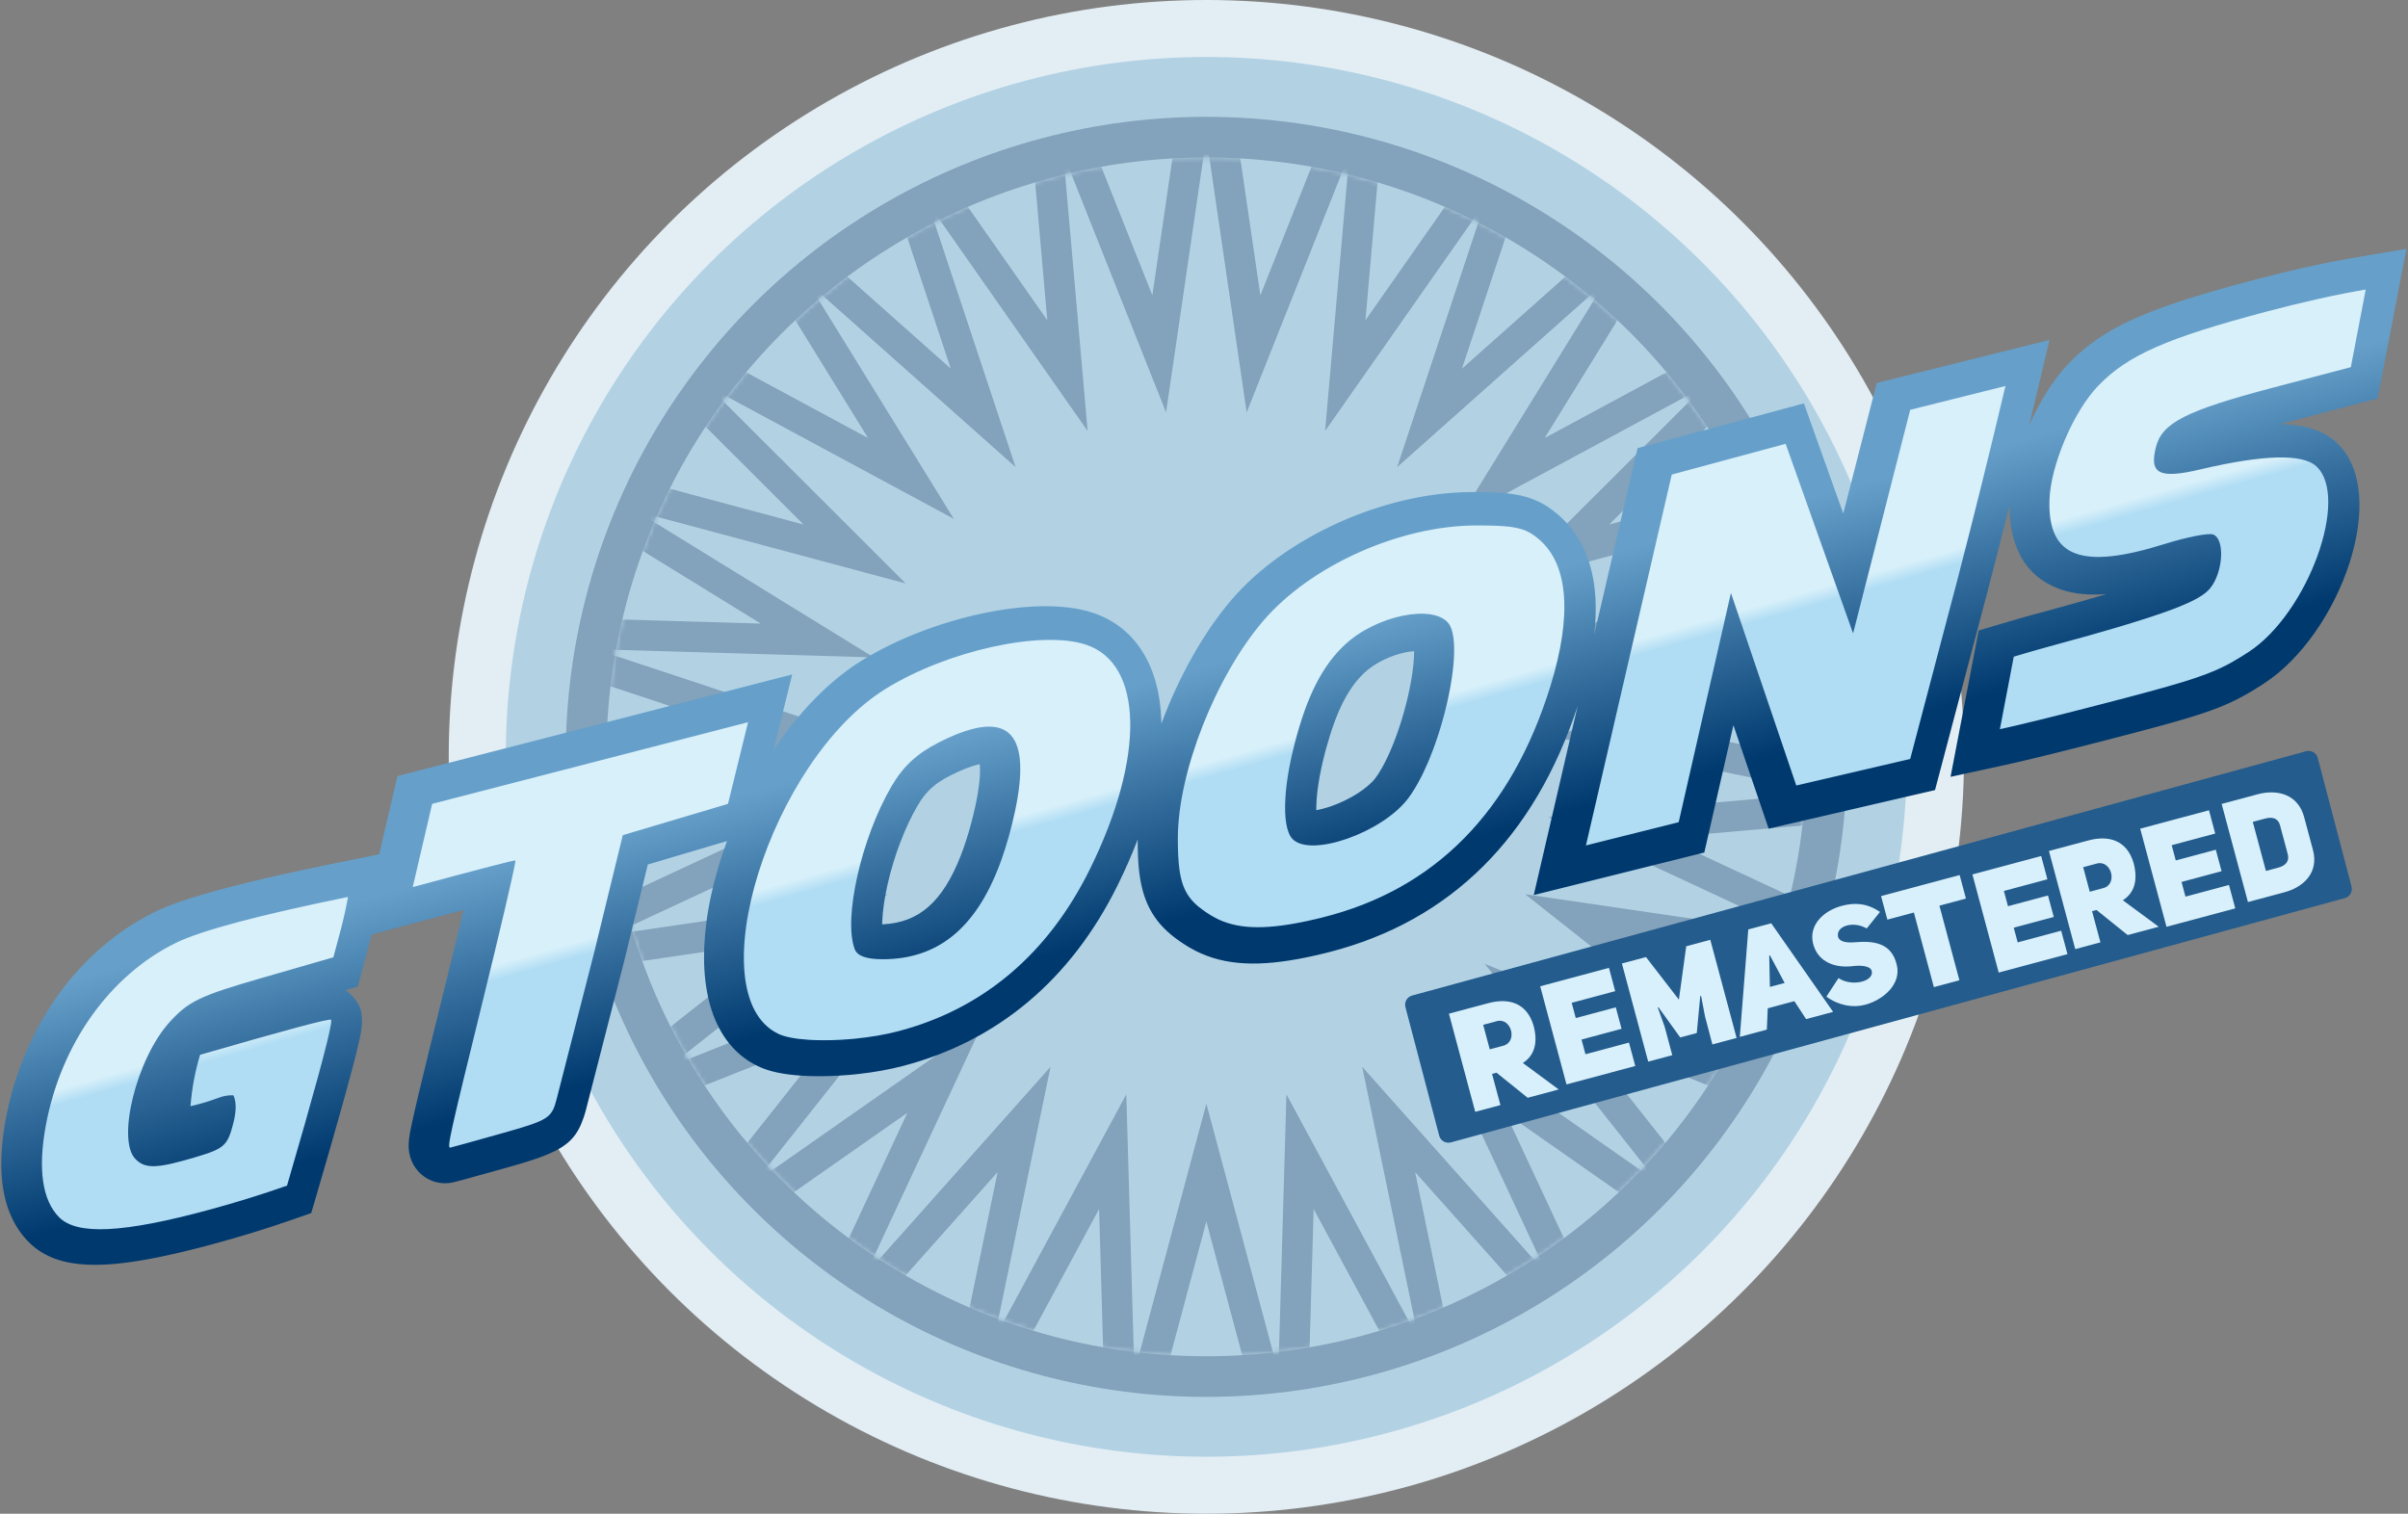 <?xml version="1.0" encoding="UTF-8"?>
<svg width="509px" height="320px" viewBox="0 0 509 320" version="1.1" xmlns="http://www.w3.org/2000/svg" xmlns:xlink="http://www.w3.org/1999/xlink">
    <rect x="0" y="0" width="509" height="320" fill="#808080" stroke="none"/>
    <title>Logo w/ Card</title>
    <defs>
        <ellipse id="path-1" cx="160.149" cy="160" rx="126.83" ry="126.711"></ellipse>
        <linearGradient x1="50%" y1="41.077%" x2="61.156%" y2="57.947%" id="linearGradient-3">
            <stop stop-color="#66A0CA" offset="0%"></stop>
            <stop stop-color="#00396E" offset="100%"></stop>
        </linearGradient>
        <linearGradient x1="50.22%" y1="50%" x2="51.001%" y2="51.106%" id="linearGradient-4">
            <stop stop-color="#D8F0FA" offset="0%"></stop>
            <stop stop-color="#B0DDF4" offset="100%"></stop>
        </linearGradient>
    </defs>
    <g id="Login" stroke="none" stroke-width="1" fill="none" fill-rule="evenodd">
        <g id="Desktop-HD" transform="translate(-465, -96)">
            <g id="Logo-w/-Card" transform="translate(466, 96)">
                <g id="Back-Plain" transform="translate(93.851, 0)">
                    <g id="Background">
                        <ellipse id="Oval" fill="#E3EEF4" cx="160.149" cy="160" rx="160.149" ry="160"></ellipse>
                        <ellipse id="Oval" fill="#B2D2E4" cx="160.149" cy="160" rx="148.095" ry="147.957"></ellipse>
                    </g>
                    <ellipse id="Oval" fill="#83A2BB" cx="160.149" cy="160" rx="135.428" ry="135.302"></ellipse>
                    <mask id="mask-2" fill="white">
                        <use xlink:href="#path-1"></use>
                    </mask>
                    <use id="Oval" fill="#B2D2E4" xlink:href="#path-1"></use>
                    <polygon id="Path" fill="#83A2BB" fill-rule="nonzero" mask="url(#mask-2)" points="171.563 62.438 160.149 -15.525 148.734 62.438 119.633 -10.793 126.522 67.697 81.3 3.145 106.122 77.933 47.219 25.54 88.634 92.593 19.226 55.184 75.004 110.886 -1.171 90.478 65.961 131.828 -12.87 129.52 61.997 154.288 -15.242 170.206 63.326 177.056 -8.158 210.341 69.871 198.906 7.999 247.762 81.285 218.657 32.358 280.452 96.952 235.245 63.607 306.649 116.023 247.778 100.06 324.939 137.475 255.578 139.753 334.338 160.149 258.224 180.545 334.338 182.823 255.578 220.238 324.939 204.274 247.778 256.691 306.649 223.346 235.245 287.94 280.452 239.012 218.657 312.3 247.762 250.426 198.906 328.457 210.341 256.972 177.056 335.54 170.206 258.3 154.288 333.168 129.52 254.336 131.828 321.469 90.478 245.294 110.886 301.073 55.184 231.663 92.593 273.079 25.54 214.175 77.933 238.998 3.145 193.775 67.697 200.666 -10.793"></polygon>
                    <polygon id="Path" fill="#B2D2E4" fill-rule="nonzero" mask="url(#mask-2)" points="160.149 28.993 168.668 87.182 190.39 32.525 185.247 91.108 219 42.928 200.473 98.748 244.437 59.643 213.525 109.689 265.331 81.768 223.7 123.343 280.554 108.111 230.448 138.974 289.286 137.251 233.407 155.737 291.056 167.617 232.416 172.731 285.769 197.573 227.529 189.038 273.71 225.503 219.01 203.78 255.529 249.902 207.318 216.161 232.206 269.455 193.083 225.515 204.998 283.106 177.072 231.337 175.372 290.121 160.149 233.313 144.926 290.121 143.226 231.337 115.3 283.106 127.216 225.515 88.093 269.455 112.98 216.161 64.769 249.902 101.288 203.78 46.588 225.503 92.769 189.038 34.529 197.573 87.882 172.731 29.242 167.617 86.892 155.737 31.012 137.251 89.85 138.974 39.745 108.111 96.599 123.343 54.968 81.768 106.773 109.689 75.861 59.643 119.825 98.748 101.299 42.928 135.051 91.108 129.909 32.525 151.63 87.182"></polygon>
                </g>
                <g id="Logo" transform="translate(0, 52.473)">
                    <g id="gtoons" fill-rule="nonzero">
                        <path d="M496.96,1.947 L507.659,0.144 L501.583,31.759 L480.914,37.183 L481.246,37.191 C485.911,37.315 489.516,38.357 492.205,40.498 L492.524,40.76 L492.784,40.988 C504.571,51.617 493.654,81.572 477.568,92.009 L476.585,92.639 L475.666,93.213 C475.517,93.304 475.37,93.394 475.224,93.482 L474.359,93.994 C474.216,94.077 474.074,94.159 473.931,94.24 L473.503,94.481 L472.845,94.84 L472.223,95.167 L471.808,95.38 L471.39,95.589 L470.75,95.899 L470.084,96.208 L469.398,96.511 L468.689,96.811 L467.952,97.11 L467.18,97.408 L466.37,97.707 L465.517,98.009 L464.302,98.42 L463.327,98.735 L461.933,99.17 L460.021,99.74 L457.9,100.348 L456.037,100.866 L452.939,101.705 L449.439,102.631 L443.277,104.231 L437.286,105.76 L432.077,107.063 L428.681,107.89 L425.271,108.695 L423.196,109.164 L411.304,111.752 L417.25,80.805 L424.585,78.643 L427.27,77.874 L428.703,77.478 L431.432,76.739 L434.843,75.803 L437.236,75.136 L438.754,74.708 L442.287,73.692 L444.293,73.101 L443.795,73.138 C440.479,73.363 437.57,73.083 434.972,72.25 L434.457,72.077 L434.07,71.934 C426.936,69.214 423.726,62.854 423.79,54.287 C423.104,57.032 422.412,59.775 421.713,62.517 L420.659,66.63 L419.141,72.489 L408.023,114.549 L372.857,122.709 L365.406,100.836 L359.252,127.751 L323.2,136.744 L332.49,96.74 C323.431,124.45 305.706,142.171 280.064,148.778 L279.284,148.974 L277.96,149.294 C277.508,149.4 277.062,149.502 276.608,149.603 L275.919,149.753 L274.624,150.02 L273.419,150.252 C263.764,152.026 256.648,151.433 250.552,147.896 L250.128,147.644 L249.732,147.4 L249.164,147.038 L248.394,146.524 C243.251,142.979 240.702,138.756 239.852,132.255 L239.788,131.737 L239.693,130.795 L239.659,130.37 L239.595,129.436 L239.547,128.479 L239.514,127.496 L239.493,126.484 L239.483,125.395 L239.483,124.987 C238.268,128.182 236.84,131.442 235.209,134.74 C225.38,154.605 209.848,167.688 189.714,172.913 C186.904,173.642 183.771,174.198 180.495,174.564 L179.507,174.668 L178.354,174.773 C175.694,174.995 173.058,175.079 170.562,175.016 L169.501,174.98 L168.479,174.925 C164.722,174.685 161.628,174.088 159.205,172.917 C149.506,168.227 146.534,156.338 148.296,142.641 L148.456,141.479 C148.742,139.536 149.12,137.56 149.585,135.567 L149.875,134.369 C150.125,133.369 150.397,132.365 150.689,131.359 L151.05,130.152 L151.431,128.943 C151.626,128.339 151.828,127.734 152.038,127.13 L152.467,125.922 C152.54,125.721 152.614,125.52 152.688,125.319 L135.935,130.283 L130.885,150.915 L122.967,181.724 L122.793,182.375 C122.764,182.481 122.734,182.586 122.704,182.69 L122.522,183.297 L122.333,183.877 C121.047,187.652 119.2,189.659 114.971,191.467 L114.318,191.737 L113.628,192.005 L112.9,192.272 C112.776,192.317 112.649,192.361 112.521,192.406 L111.733,192.675 L110.903,192.946 L110.029,193.22 L108.635,193.641 L106.611,194.226 L97.382,196.799 L95.292,197.348 L94.524,197.526 L94.092,197.604 L94.044,197.61 C90.122,198.082 86.713,195.603 85.701,192.059 C85.334,190.775 85.322,189.776 85.445,188.559 L85.495,188.127 L85.561,187.654 L85.646,187.135 L85.748,186.563 L85.871,185.932 L86.092,184.861 L86.57,182.704 L87.492,178.76 L89.728,169.548 L94.072,151.908 L95.792,144.815 L96.966,139.889 L87.183,142.508 L77.557,145.098 L77.489,145.371 L77.268,146.216 L74.616,156.093 L72.046,156.83 L72.275,157.006 C72.433,157.131 72.594,157.267 72.759,157.416 L73.01,157.647 L73.267,157.897 C75.153,159.776 75.486,161.296 75.522,163.292 C75.532,163.828 75.496,164.319 75.429,164.849 C75.405,165.039 75.376,165.238 75.342,165.447 L75.226,166.109 C75.204,166.225 75.181,166.344 75.157,166.466 L74.996,167.24 L74.772,168.241 L74.401,169.795 L74.184,170.668 L73.55,173.13 L72.872,175.677 L71.673,180.047 L70.237,185.155 L68.108,192.582 L65.874,200.257 L64.791,203.958 L61.141,205.238 C55.629,207.171 49.955,208.924 44.121,210.499 L42.707,210.876 L40.642,211.412 L39.3,211.75 L37.987,212.071 L36.703,212.376 L35.445,212.664 L34.215,212.936 C33.81,213.024 33.409,213.109 33.012,213.191 L31.836,213.429 C31.642,213.467 31.449,213.504 31.257,213.541 L30.12,213.753 C29.746,213.821 29.375,213.886 29.009,213.948 L27.924,214.125 C27.566,214.181 27.212,214.234 26.863,214.285 L25.827,214.426 L24.816,214.55 L23.829,214.656 L22.866,214.744 L21.927,214.813 C21.772,214.823 21.618,214.832 21.466,214.841 L20.561,214.882 C13.562,215.133 8.655,213.661 5.13,210.149 C-0.583,204.456 -1.895,195.5 0.215,184.127 C3.823,164.678 15.636,148.157 31.831,140.263 L32.117,140.125 L32.717,139.848 L33.354,139.569 L34.028,139.288 L34.738,139.005 L35.485,138.72 L36.269,138.432 L37.09,138.142 L37.949,137.85 L38.845,137.555 L39.778,137.258 L41.249,136.807 L42.276,136.503 L43.342,136.197 L44.445,135.888 L45.587,135.576 L47.371,135.103 L48.608,134.783 L50.536,134.299 L51.87,133.972 L53.944,133.477 L56.106,132.974 L58.355,132.463 L60.693,131.945 L63.12,131.42 L65.637,130.886 L68.243,130.344 L79.148,128.124 L83.024,111.589 L166.459,90.102 L162.529,106.034 C167.798,98.183 174.203,91.446 181.275,87.091 C196.063,77.984 218.086,73.146 229.941,77.044 C239.205,80.09 244.117,88.601 244.471,99.78 L244.488,100.523 C248.087,90.779 253.354,81.257 259.359,74.267 C270.698,61.069 291.32,51.779 309.488,51.557 L310.182,51.553 L311.727,51.559 L312.705,51.571 L313.64,51.591 L314.538,51.62 L315.404,51.659 L316.245,51.71 L317.192,51.786 L317.467,51.813 L318.065,51.88 L318.265,51.904 L318.936,51.998 C320.992,52.312 322.771,52.842 324.442,53.677 L324.895,53.913 L325.56,54.291 L326.03,54.583 L326.493,54.892 L326.962,55.227 L327.17,55.381 L327.524,55.653 L327.697,55.791 L328.378,56.356 C334.932,61.99 337.261,70.761 335.95,81.84 L345.14,42.262 L380.31,32.8 L388.627,56.087 L395.701,28.494 L432.209,19.4 L429.365,31.402 C428.884,33.435 428.399,35.467 427.91,37.498 C430.137,32.425 433.072,27.681 436.21,24.435 L436.741,23.894 L437.279,23.365 C437.369,23.278 437.46,23.192 437.551,23.105 L438.101,22.594 C438.285,22.425 438.472,22.258 438.659,22.093 L439.228,21.602 L439.807,21.121 C439.905,21.042 440.003,20.963 440.101,20.885 L440.698,20.418 C440.899,20.264 441.103,20.111 441.308,19.96 L441.933,19.51 L442.571,19.069 L443.226,18.634 L443.897,18.207 C444.124,18.066 444.354,17.926 444.586,17.786 L445.294,17.372 C445.413,17.303 445.533,17.235 445.655,17.167 L446.391,16.761 C446.516,16.694 446.641,16.627 446.767,16.56 L447.536,16.161 C447.665,16.095 447.796,16.029 447.928,15.963 L448.73,15.571 L449.555,15.183 L450.404,14.798 C450.548,14.734 450.693,14.67 450.838,14.606 L451.726,14.225 C451.876,14.162 452.027,14.099 452.18,14.035 L453.108,13.658 L454.064,13.281 L455.049,12.906 C455.215,12.844 455.383,12.781 455.552,12.719 L456.582,12.344 L457.643,11.97 L458.736,11.595 L459.862,11.22 C460.053,11.157 460.245,11.094 460.438,11.032 L462.217,10.464 L463.447,10.084 L465.362,9.507 L466.686,9.119 L468.048,8.728 L469.45,8.332 L470.893,7.931 L473.136,7.321 L475.475,6.698 C482.947,4.727 489.747,3.205 495.884,2.131 L496.96,1.947 Z M20.979,170.604 L20.84,170.847 C18.11,175.645 16.112,181.065 15.037,186.857 C14.971,187.217 14.909,187.57 14.852,187.916 L14.696,188.931 C13.942,194.228 14.41,197.646 15.483,199.163 L15.585,199.3 L15.679,199.411 C15.742,199.438 15.816,199.466 15.905,199.493 L16.049,199.535 L16.217,199.578 C17.18,199.807 18.628,199.902 20.548,199.806 C21.202,199.773 21.898,199.719 22.636,199.643 L23.325,199.566 L23.243,199.513 C22.811,199.223 22.393,198.903 21.989,198.553 L21.588,198.192 L21.275,197.889 C16.074,192.707 16.81,181.291 20.712,171.278 L20.979,170.604 Z M57.872,173.406 L53.484,174.631 L54.086,175.878 C55.012,177.802 55.385,179.868 55.313,182.09 L55.285,182.639 L56.521,178.277 L57.562,174.536 L57.872,173.406 Z M145.798,110.935 L95.627,123.854 L95.416,124.759 L100.542,123.423 L102.39,122.955 L104.105,122.54 L104.882,122.367 C104.958,122.351 105.03,122.337 105.099,122.323 C105.376,122.269 105.623,122.226 105.897,122.192 L106.797,122.084 L107.316,122.029 L107.778,121.99 C109.163,121.899 109.823,122.105 110.876,123.018 L111.223,123.33 L111.604,123.692 L112.852,124.921 L113.496,125.551 C113.543,125.597 113.588,125.643 113.632,125.687 L113.874,125.943 C114.509,126.637 114.706,127.115 114.67,128.155 L114.648,128.546 C114.643,128.616 114.637,128.688 114.63,128.762 L114.554,129.5 L114.406,130.731 C114.383,130.92 114.355,131.111 114.321,131.318 L114.223,131.865 L114.002,132.965 L113.472,135.409 L112.756,138.558 L111.382,144.418 L110.027,150.075 L108.523,156.257 L103.572,176.379 L102.765,179.701 L104.069,179.33 L105.492,178.914 L106.644,178.566 L107.551,178.279 L108.166,178.07 L108.363,177.999 L116.264,147.263 L123.344,118.347 L145.597,111.75 L145.798,110.935 Z M225.217,91.306 C218.208,89.001 200.54,92.883 189.2,99.866 C179.448,105.872 170.138,119.741 165.492,134.588 C165.258,135.335 165.04,136.072 164.838,136.797 L164.547,137.876 C163.801,140.729 163.303,143.388 163.024,145.798 L162.93,146.69 C162.916,146.837 162.903,146.983 162.89,147.128 L162.826,147.984 L162.781,148.815 C162.537,154.546 163.713,158.403 165.786,159.405 L166.076,159.485 L166.325,159.544 L166.642,159.609 C167.281,159.732 168.072,159.833 168.929,159.901 L169.363,159.932 L170.227,159.979 C172.065,160.057 174.145,160.02 176.246,159.872 L177.035,159.812 L178.072,159.717 C180.905,159.436 183.624,158.974 185.914,158.379 C186.591,158.204 187.261,158.017 187.923,157.819 C186.838,157.917 185.727,157.967 184.592,157.967 C178.353,157.967 173.684,156.308 171.66,151.053 C168.19,142.043 172.534,122.857 179.972,110.211 C183.2,104.722 187.197,101.039 193.112,98.053 C202.185,93.472 209.429,92.321 215.172,96.339 C220.925,100.365 222.176,107.421 220.642,117.154 L220.554,117.697 L220.352,118.843 L220.125,120.014 L219.885,121.157 C219.753,121.76 219.612,122.376 219.457,123.024 L219.297,123.682 L218.924,125.145 L218.79,125.648 L218.437,126.928 C218.033,128.347 217.606,129.715 217.142,131.067 L216.788,132.079 L216.365,133.223 C214.9,137.079 213.179,140.502 211.204,143.48 C215.25,139.166 218.751,134.037 221.689,128.1 L221.983,127.501 L222.553,126.312 L223.099,125.137 L223.621,123.975 L224.119,122.827 C224.2,122.637 224.28,122.448 224.359,122.259 L224.822,121.132 C224.973,120.759 225.12,120.389 225.262,120.021 L225.679,118.924 L226.074,117.843 C226.137,117.664 226.2,117.486 226.262,117.309 L226.623,116.252 C226.739,115.902 226.852,115.555 226.961,115.211 L227.277,114.187 C227.328,114.018 227.378,113.849 227.427,113.681 L227.711,112.683 L227.973,111.703 C228.015,111.541 228.056,111.38 228.096,111.219 L228.326,110.266 L228.535,109.331 C228.701,108.56 228.845,107.809 228.968,107.078 L229.106,106.211 C229.148,105.925 229.187,105.643 229.223,105.364 L229.32,104.538 C229.335,104.402 229.349,104.267 229.362,104.132 L229.43,103.338 C229.44,103.207 229.449,103.077 229.457,102.948 L229.496,102.186 C229.729,96.298 228.213,92.433 225.399,91.37 L225.217,91.306 Z M206.1,109.07 L205.821,109.13 C204.353,109.457 202.362,110.219 199.925,111.45 C196.552,113.152 194.72,114.841 192.977,117.804 C190.305,122.348 187.961,128.536 186.61,134.503 C185.97,137.333 185.589,139.961 185.497,142.127 L185.486,142.46 L185.477,142.929 L185.784,142.916 C193.2,142.513 198.224,138.24 202.043,128.491 L202.243,127.972 L202.617,126.96 C202.988,125.925 203.343,124.839 203.674,123.728 L203.918,122.891 L204.291,121.532 L204.38,121.194 L204.67,120.05 L204.8,119.519 L205.037,118.503 L205.142,118.029 L205.347,117.058 L205.53,116.106 L205.695,115.175 C206.127,112.58 206.245,110.549 206.109,109.148 L206.1,109.07 Z M310.142,66.571 L309.524,66.576 C296.091,66.789 280.249,73.76 271.6,83.147 L271.2,83.588 L270.811,84.034 C261.998,94.292 254.791,112.36 254.561,124.349 L254.555,124.934 L254.556,125.366 L254.564,126.252 L254.581,127.077 L254.607,127.839 L254.648,128.642 L254.708,129.473 L254.773,130.119 L254.807,130.405 L254.877,130.924 C255.116,132.542 255.442,133.071 256.536,133.868 L256.887,134.117 L257.339,134.42 L257.741,134.677 L258.007,134.84 C260.43,136.312 263.917,136.668 270.075,135.592 L270.626,135.493 L271.662,135.295 L272.795,135.06 L273.629,134.877 L274.456,134.687 L275.694,134.388 C276.414,134.21 277.126,134.021 277.829,133.822 C273.046,134.229 268.702,133.256 265.884,130.377 C262.772,127.197 261.906,122.575 262.212,116.488 L262.243,115.931 L262.343,114.621 L262.461,113.45 L262.575,112.49 L262.652,111.909 L262.796,110.92 L262.89,110.33 L263.072,109.258 L263.275,108.169 L263.498,107.066 L263.74,105.948 L263.99,104.868 C264.126,104.297 264.269,103.723 264.419,103.147 C267.387,91.734 271.301,84.101 277.356,78.551 C286.684,70.001 303.17,66.619 310.002,74.821 C312.567,77.9 313.221,81.96 312.93,87.327 L312.897,87.868 L312.824,88.821 C312.753,89.642 312.659,90.489 312.538,91.389 L312.443,92.075 L312.276,93.161 L312.099,94.202 L311.988,94.811 L311.745,96.059 L311.657,96.483 L311.414,97.607 L311.152,98.737 L310.886,99.822 L310.728,100.439 L310.385,101.719 L310.266,102.145 L309.938,103.281 L309.487,104.757 L309.066,106.055 C308.941,106.43 308.813,106.804 308.678,107.19 L308.47,107.78 L308.085,108.831 C307.901,109.323 307.713,109.808 307.515,110.304 L307.21,111.059 L306.787,112.063 C306.582,112.538 306.375,113.004 306.155,113.481 L305.813,114.208 L305.353,115.149 C304.847,116.157 304.328,117.112 303.793,118.012 C310.213,110.943 315.151,101.832 318.624,90.624 C322.368,78.538 321.851,70.821 318.692,67.872 L318.491,67.692 L318.219,67.47 L318.054,67.342 L317.837,67.189 L317.697,67.109 L317.637,67.08 C317.515,67.025 317.359,66.975 317.14,66.928 L316.963,66.893 L316.76,66.859 L316.269,66.791 L315.737,66.734 L315.18,66.69 L314.626,66.657 L313.97,66.628 L313.247,66.605 L312.455,66.588 L311.604,66.577 L310.142,66.571 Z M297.914,85.182 L297.736,85.195 C297.233,85.236 296.672,85.316 296.07,85.439 C292.951,86.079 289.667,87.674 287.561,89.605 C284.129,92.75 281.573,97.562 279.35,105.644 L279.01,106.914 L278.746,107.962 L278.668,108.286 L278.453,109.213 L278.256,110.121 L278.077,111.009 L277.915,111.875 L277.706,113.129 L277.536,114.324 L277.429,115.218 L277.338,116.162 L277.284,116.916 C277.254,117.413 277.238,117.879 277.233,118.312 L277.234,118.803 L277.281,118.796 C278.081,118.653 278.988,118.421 279.949,118.105 L280.364,117.964 C284.331,116.582 288.064,114.185 289.676,112.079 C290.286,111.282 290.947,110.215 291.594,108.976 L291.835,108.504 L292.228,107.702 C292.387,107.368 292.545,107.025 292.694,106.69 L292.911,106.196 L293.285,105.309 C293.438,104.936 293.589,104.556 293.733,104.184 L293.942,103.636 L294.288,102.69 L294.447,102.24 L294.744,101.372 L295.194,99.977 L295.479,99.038 L295.882,97.624 L296.255,96.211 L296.485,95.275 L296.7,94.346 L296.909,93.377 L296.992,92.976 L297.246,91.642 L297.393,90.778 L297.532,89.874 C297.627,89.214 297.705,88.579 297.762,88.015 L297.8,87.607 L297.861,86.818 C297.887,86.415 297.903,86.035 297.91,85.681 L297.914,85.182 Z M360.742,53.62 L357.79,54.415 L343.439,116.212 L346.612,115.421 L360.742,53.62 Z M370.781,50.919 L364.862,52.512 L382.74,104.995 L389.532,103.418 L370.781,50.919 Z M411.806,39.962 L408.08,40.89 L392.209,102.798 L395.759,101.974 L404.555,68.699 L406.061,62.887 C407.057,59.018 408.041,55.144 409.012,51.267 L410.46,45.447 L411.806,39.962 Z M482.489,52.371 C481.77,52.264 480.793,52.216 479.586,52.249 C476.943,52.321 473.51,52.769 469.361,53.601 L468.283,53.821 L468.365,53.847 L468.663,53.953 C477.391,57.29 476.677,70.251 471.198,76.993 C470.228,78.186 469.004,79.268 467.311,80.328 L466.761,80.663 C466.477,80.83 466.182,80.996 465.873,81.163 L465.238,81.496 L464.566,81.83 L463.857,82.166 L463.108,82.503 L462.318,82.844 L461.485,83.187 L460.608,83.535 C460.458,83.593 460.307,83.651 460.153,83.71 L459.207,84.065 L458.214,84.425 L457.172,84.791 L456.078,85.164 L454.933,85.544 L454.199,85.781 L455.507,85.407 L456.999,84.966 L457.912,84.688 L459.168,84.289 L459.938,84.034 L460.657,83.787 L461.331,83.546 L461.964,83.309 L462.559,83.075 L463.122,82.844 L463.657,82.613 L464.167,82.382 L464.657,82.149 L465.132,81.912 L465.82,81.551 L466.193,81.346 L466.812,80.994 L467.464,80.607 L468.165,80.175 L468.93,79.689 C469.064,79.603 469.202,79.514 469.343,79.423 C473.75,76.563 478.325,70.044 480.908,62.959 C482.107,59.667 482.746,56.579 482.761,54.224 C482.765,53.589 482.723,53.05 482.65,52.62 L482.604,52.388 L482.489,52.371 Z M488.705,18.907 L487.72,19.134 C485.488,19.651 483.174,20.219 480.779,20.839 L478.604,21.409 L475.804,22.161 L474.47,22.527 L472.548,23.064 L471.319,23.415 L470.13,23.76 L468.421,24.268 L466.797,24.766 L465.255,25.255 L464.272,25.577 L462.861,26.054 L461.961,26.369 L461.094,26.681 L459.85,27.147 L459.059,27.455 L458.296,27.763 C458.171,27.814 458.047,27.865 457.925,27.917 L457.203,28.224 L456.508,28.531 L455.838,28.838 L455.192,29.147 L454.571,29.456 L453.972,29.767 L453.394,30.079 L452.837,30.394 L452.301,30.712 C452.213,30.765 452.126,30.818 452.039,30.871 L451.531,31.193 C451.447,31.247 451.365,31.301 451.283,31.356 L450.8,31.683 L450.333,32.014 L449.881,32.35 L449.444,32.69 C449.372,32.747 449.301,32.805 449.23,32.862 L448.813,33.211 L448.407,33.564 L448.012,33.924 L447.627,34.291 L447.252,34.664 C447.19,34.727 447.128,34.79 447.067,34.853 C443.15,38.905 439.04,48.506 438.872,53.934 C438.816,55.75 438.988,56.982 439.257,57.654 L439.352,57.873 L439.457,57.907 C440.364,58.253 441.943,58.313 444.181,58.015 L444.873,57.915 C445.11,57.878 445.354,57.837 445.604,57.793 L446.374,57.648 C446.638,57.597 446.908,57.541 447.184,57.481 L448.034,57.291 L448.922,57.077 C449.074,57.039 449.227,57.001 449.381,56.961 L450.329,56.711 L451.315,56.436 C451.483,56.388 451.652,56.339 451.823,56.289 L452.869,55.976 L454.38,55.51 L454.134,55.462 C453.488,55.324 452.864,55.134 452.25,54.887 L451.792,54.692 L451.466,54.539 C448.466,53.078 446.572,50.378 446.053,47.171 C445.723,45.131 445.938,43.102 446.533,40.742 C447.792,35.742 451.015,32.206 456.434,29.47 L457.035,29.174 L457.66,28.879 L458.311,28.586 L458.989,28.294 L459.697,28.002 L460.434,27.71 L461.204,27.417 L462.007,27.122 L462.844,26.826 L463.718,26.527 L464.63,26.224 L466.072,25.764 L467.085,25.451 L468.141,25.133 L469.808,24.645 L471.582,24.143 L472.825,23.799 L474.784,23.268 L476.863,22.717 L488.564,19.645 L488.705,18.907 Z" id="path28-path-4" fill="url(#linearGradient-3)"></path>
                        <path d="M422.908,29.127 C419.666,42.858 416.275,56.536 412.734,70.163 L412.734,70.163 L402.777,107.973 L378.696,113.583 L364.88,72.874 L353.839,121.342 L334.235,126.251 L352.373,47.852 L376.443,41.351 L390.704,81.43 L402.777,34.161 Z M499.06,8.735 L495.919,25.14 L479.636,29.431 C461.087,34.318 456.004,36.894 454.707,42.064 C453.281,47.745 455.44,48.801 464.245,46.728 C477.367,43.639 485.647,43.413 488.576,46.064 C495.775,52.58 486.838,77.194 474.31,85.353 C473.082,86.153 471.971,86.846 470.851,87.476 L470.477,87.684 C470.353,87.752 470.228,87.82 470.102,87.887 L469.724,88.087 L469.724,88.087 L469.342,88.283 C464.605,90.682 458.773,92.359 443.061,96.428 C433.16,98.992 426.05,100.742 421.732,101.68 L421.732,101.68 L424.667,86.345 C427.845,85.402 430.137,84.741 431.543,84.361 C457.89,77.239 464.033,74.535 466.199,71.86 C468.951,68.461 469.334,61.483 466.821,60.519 C465.867,60.153 461.233,61.061 456.523,62.537 C438.94,68.049 431.84,65.331 432.212,53.233 C432.438,45.907 437.304,34.498 442.507,29.095 C448.758,22.604 456.957,18.995 478.257,13.357 C485.955,11.319 492.89,9.778 499.06,8.735 L499.06,8.735 Z M186.218,93.141 C199.276,85.07 219.113,80.695 228.541,83.807 C240.703,87.821 241.065,107.564 229.41,131.209 C220.532,149.219 206.751,160.87 188.793,165.548 C186.027,166.269 182.908,166.787 179.802,167.097 L178.707,167.197 C175.973,167.427 173.284,167.492 170.889,167.389 L169.948,167.339 C167.175,167.161 164.876,166.739 163.485,166.064 C146.379,157.763 161.823,108.22 186.218,93.141 Z M212.656,122.794 L212.958,121.6 C213.15,120.816 213.327,120.054 213.487,119.315 L213.715,118.223 L213.715,118.223 L213.919,117.165 L213.919,117.165 L214.098,116.142 C216.545,101.376 211.081,97.565 197.493,104.451 C192.852,106.804 189.939,109.499 187.454,113.738 C181.061,124.649 177.203,141.753 179.679,148.207 C180.221,149.617 182.16,150.309 185.573,150.309 C197.136,150.309 205.172,143.861 210.286,130.35 L210.683,129.269 C211.205,127.807 211.695,126.268 212.154,124.649 L212.492,123.419 C212.547,123.212 212.602,123.004 212.656,122.794 Z M72.567,137.144 C72.102,139.661 71.585,141.981 71.017,144.107 L71.017,144.107 L69.466,149.903 L54.429,154.239 C41.218,158.048 38.833,159.193 34.793,163.666 C27.845,171.357 23.605,188.522 27.652,192.57 C29.741,194.658 32.144,194.582 40.273,192.168 C46.445,190.334 47.107,189.739 48.33,184.922 C48.977,182.372 48.977,180.422 48.33,179.072 C47.292,179.021 46.216,179.208 45.103,179.631 C43.237,180.34 41.292,180.919 39.27,181.368 C39.417,179.468 39.654,177.643 39.981,175.892 C40.322,174.064 40.763,172.27 41.303,170.509 C59.443,165.267 68.665,162.797 68.969,163.101 C69.031,163.164 69.033,163.416 68.975,163.857 L68.944,164.074 C68.44,167.341 65.35,178.705 59.674,198.164 C54.341,200.041 48.847,201.745 43.192,203.277 C25.046,208.192 15.325,208.681 11.515,204.871 C7.944,201.3 6.978,194.681 8.683,185.46 C11.87,168.215 22.224,153.681 36.188,146.848 C41.513,144.242 53.64,141.008 72.567,137.144 Z M157.122,100.205 L152.881,117.465 L130.644,124.081 L124.593,148.89 C124.507,149.223 124.422,149.555 124.336,149.887 L124.08,150.881 C120.59,164.451 117.353,177.095 116.749,179.521 C115.648,183.946 115.139,184.277 105.045,187.123 C99.241,188.759 94.343,190.116 94.16,190.138 C93.458,190.223 94.101,187.325 101.082,158.973 C104.682,144.353 107.562,132.027 107.913,129.788 L107.932,129.655 C107.951,129.517 107.954,129.44 107.941,129.427 C107.818,129.305 100.585,131.182 86.24,135.059 L86.24,135.059 L90.348,117.465 L157.122,100.205 Z M311.077,58.611 L312.56,58.617 L313.472,58.628 L314.328,58.646 L315.13,58.671 L315.881,58.704 L316.585,58.746 L317.244,58.797 C317.35,58.806 317.455,58.816 317.557,58.826 L318.155,58.893 L318.715,58.97 C320.163,59.192 321.248,59.54 322.23,60.071 L322.594,60.279 C322.774,60.387 322.952,60.502 323.128,60.625 L323.481,60.879 L323.835,61.152 L324.193,61.446 C324.254,61.497 324.314,61.548 324.375,61.601 C330.513,66.897 331.336,77.623 326.744,92.499 C318.526,119.125 302.314,135.574 278.45,141.499 L277.17,141.809 C276.54,141.957 275.925,142.096 275.324,142.226 L274.14,142.472 L272.994,142.693 C264.717,144.22 259.326,143.691 255.033,141.072 L254.737,140.89 L254.169,140.528 L253.633,140.167 C250.244,137.822 248.777,135.455 248.239,130.762 L248.163,130.021 C248.152,129.894 248.141,129.766 248.131,129.636 L248.075,128.837 L248.033,127.996 L248.002,127.112 L247.982,126.183 L247.973,125.207 C247.972,125.041 247.972,124.872 247.972,124.701 C247.972,110.827 255.942,90.553 266.03,78.766 C276.051,67.058 294.93,58.611 311.077,58.611 Z M283.396,83.71 C278.567,88.152 275.291,94.565 272.657,104.731 C272.519,105.262 272.389,105.788 272.265,106.308 L272.028,107.342 L271.809,108.359 L271.608,109.36 L271.427,110.343 L271.264,111.306 C271.238,111.464 271.213,111.622 271.189,111.779 L271.055,112.711 C271.034,112.864 271.014,113.017 270.994,113.168 L270.888,114.066 L270.8,114.939 C270.787,115.083 270.775,115.225 270.764,115.366 L270.705,116.201 C270.447,120.444 270.948,123.594 272.223,124.902 C276.067,128.844 291.1,123.584 296.601,116.372 C297.623,115.032 298.611,113.377 299.542,111.515 L299.968,110.641 C300.249,110.049 300.524,109.439 300.792,108.814 L301.19,107.866 C301.451,107.227 301.706,106.575 301.953,105.912 L302.318,104.911 C302.497,104.407 302.672,103.898 302.842,103.385 L303.176,102.356 C303.231,102.184 303.285,102.011 303.338,101.838 L303.652,100.799 L303.951,99.756 C304,99.583 304.048,99.408 304.095,99.234 L304.373,98.191 C304.418,98.017 304.462,97.843 304.505,97.67 L304.759,96.63 L304.997,95.597 L305.217,94.571 C305.252,94.401 305.287,94.231 305.321,94.062 L305.515,93.053 C305.546,92.886 305.576,92.72 305.606,92.554 L305.772,91.567 L305.92,90.598 C306.058,89.638 306.167,88.708 306.244,87.819 L306.31,86.943 C306.541,83.355 306.207,80.53 305.131,79.233 C301.801,75.22 289.977,77.655 283.396,83.71 Z" id="path28-path-4" fill="url(#linearGradient-4)"></path>
                    </g>
                    <path d="M297.484,157.984 L486.459,106.337 C487.525,106.045 488.624,106.673 488.916,107.738 C488.917,107.745 488.919,107.751 488.921,107.758 L496.063,134.945 C496.341,136.006 495.714,137.093 494.656,137.382 L305.68,189.03 C304.615,189.321 303.515,188.693 303.224,187.628 C303.222,187.622 303.22,187.615 303.219,187.609 L296.077,160.422 C295.798,159.361 296.426,158.273 297.484,157.984 Z" id="Rectangle" fill="#235C8D"></path>
                    <path d="M310.297,158.918 L310.297,152.093 L311.271,152.093 L316.266,158.918 L323.057,158.918 L317.179,151.547 C319.798,150.728 321.412,148.483 321.412,144.509 C321.291,139.474 317.849,137.441 313.403,137.441 L304.785,137.441 L304.785,158.918 L310.297,158.918 Z M314.143,146.956 L311.169,146.956 L311.169,141.587 L314.143,141.587 C317.343,141.587 317.343,146.956 314.143,146.956 Z M339.966,158.317 L339.966,153.191 L330.443,153.191 L330.443,149.975 L339.203,149.975 L339.203,145.274 L330.443,145.274 L330.443,141.937 L339.966,141.937 L339.966,136.841 L324.918,136.841 L324.918,158.317 L339.966,158.317 Z M348.118,158.134 L348.118,151.946 L347.765,147.608 L347.912,147.578 L350.71,154.949 L354.332,154.949 L357.07,147.578 L357.247,147.608 L356.923,151.946 L356.894,158.134 L362.194,158.134 L362.194,136.657 L356.923,136.657 L352.506,147.153 L348.118,136.657 L342.847,136.657 L342.847,158.134 L348.118,158.134 Z M368.822,158.089 L370.177,153.782 L375.998,153.782 L377.415,158.089 L383.329,158.089 L375.536,136.613 L370.516,136.613 L362.908,158.089 L368.822,158.089 Z M375.009,149.535 L371.784,149.535 L373.366,143.092 L373.518,143.092 L375.009,149.535 Z M390.234,158.387 C394.254,158.387 398.707,156.175 398.892,152.133 C399.14,147 395.243,145.702 391.347,145.023 C389.646,144.669 388.502,144.079 388.44,143.076 C388.533,140.657 392.46,140.569 394.749,142.899 L398.367,140.244 C396.109,137.619 393.543,136.911 390.883,136.911 C386.863,136.911 382.967,139.064 382.967,143.165 C382.967,147.147 386.183,149.271 389.708,149.802 C391.502,150.038 393.512,150.717 393.45,151.897 C393.295,154.139 388.471,154.021 386.276,151.484 L382.781,154.611 C384.822,157.119 387.605,158.387 390.234,158.387 Z M410.841,158.546 L410.841,142.219 L416.646,142.219 L416.646,137.07 L399.449,137.07 L399.449,142.219 L405.253,142.219 L405.253,158.546 L410.841,158.546 Z M434.333,159.122 L434.333,153.995 L424.81,153.995 L424.81,150.78 L433.57,150.78 L433.57,146.078 L424.81,146.078 L424.81,142.741 L434.333,142.741 L434.333,137.645 L419.286,137.645 L419.286,159.122 L434.333,159.122 Z M441.707,158.521 L441.707,151.696 L442.681,151.696 L447.676,158.521 L454.467,158.521 L448.589,151.15 C451.208,150.331 452.822,148.087 452.822,144.113 C452.7,139.077 449.259,137.045 444.813,137.045 L436.195,137.045 L436.195,158.521 L441.707,158.521 Z M445.275,147.597 L442.301,147.597 L442.301,142.228 L445.275,142.228 C448.475,142.228 448.475,147.597 445.275,147.597 Z M471.098,158.958 L471.098,153.832 L461.575,153.832 L461.575,150.616 L470.335,150.616 L470.335,145.915 L461.575,145.915 L461.575,142.578 L471.098,142.578 L471.098,137.482 L456.05,137.482 L456.05,158.958 L471.098,158.958 Z M490.156,151.29 L490.156,144.07 C490.156,139.065 486.185,136.881 481.946,136.881 L474.034,136.881 L474.034,158.358 L481.946,158.358 C486.185,158.388 490.156,156.234 490.156,151.29 Z M482.125,152.989 L479.408,152.989 L479.408,142.251 L482.125,142.251 C483.916,142.251 484.782,143.085 484.782,144.41 L484.782,150.772 C484.782,152.096 483.946,152.989 482.125,152.989 Z" id="remastered" fill="#D8F0FB" fill-rule="nonzero" transform="translate(397.621, 147.776) rotate(-15) translate(-397.621, -147.776) "></path>
                </g>
            </g>
        </g>
    </g>
</svg>